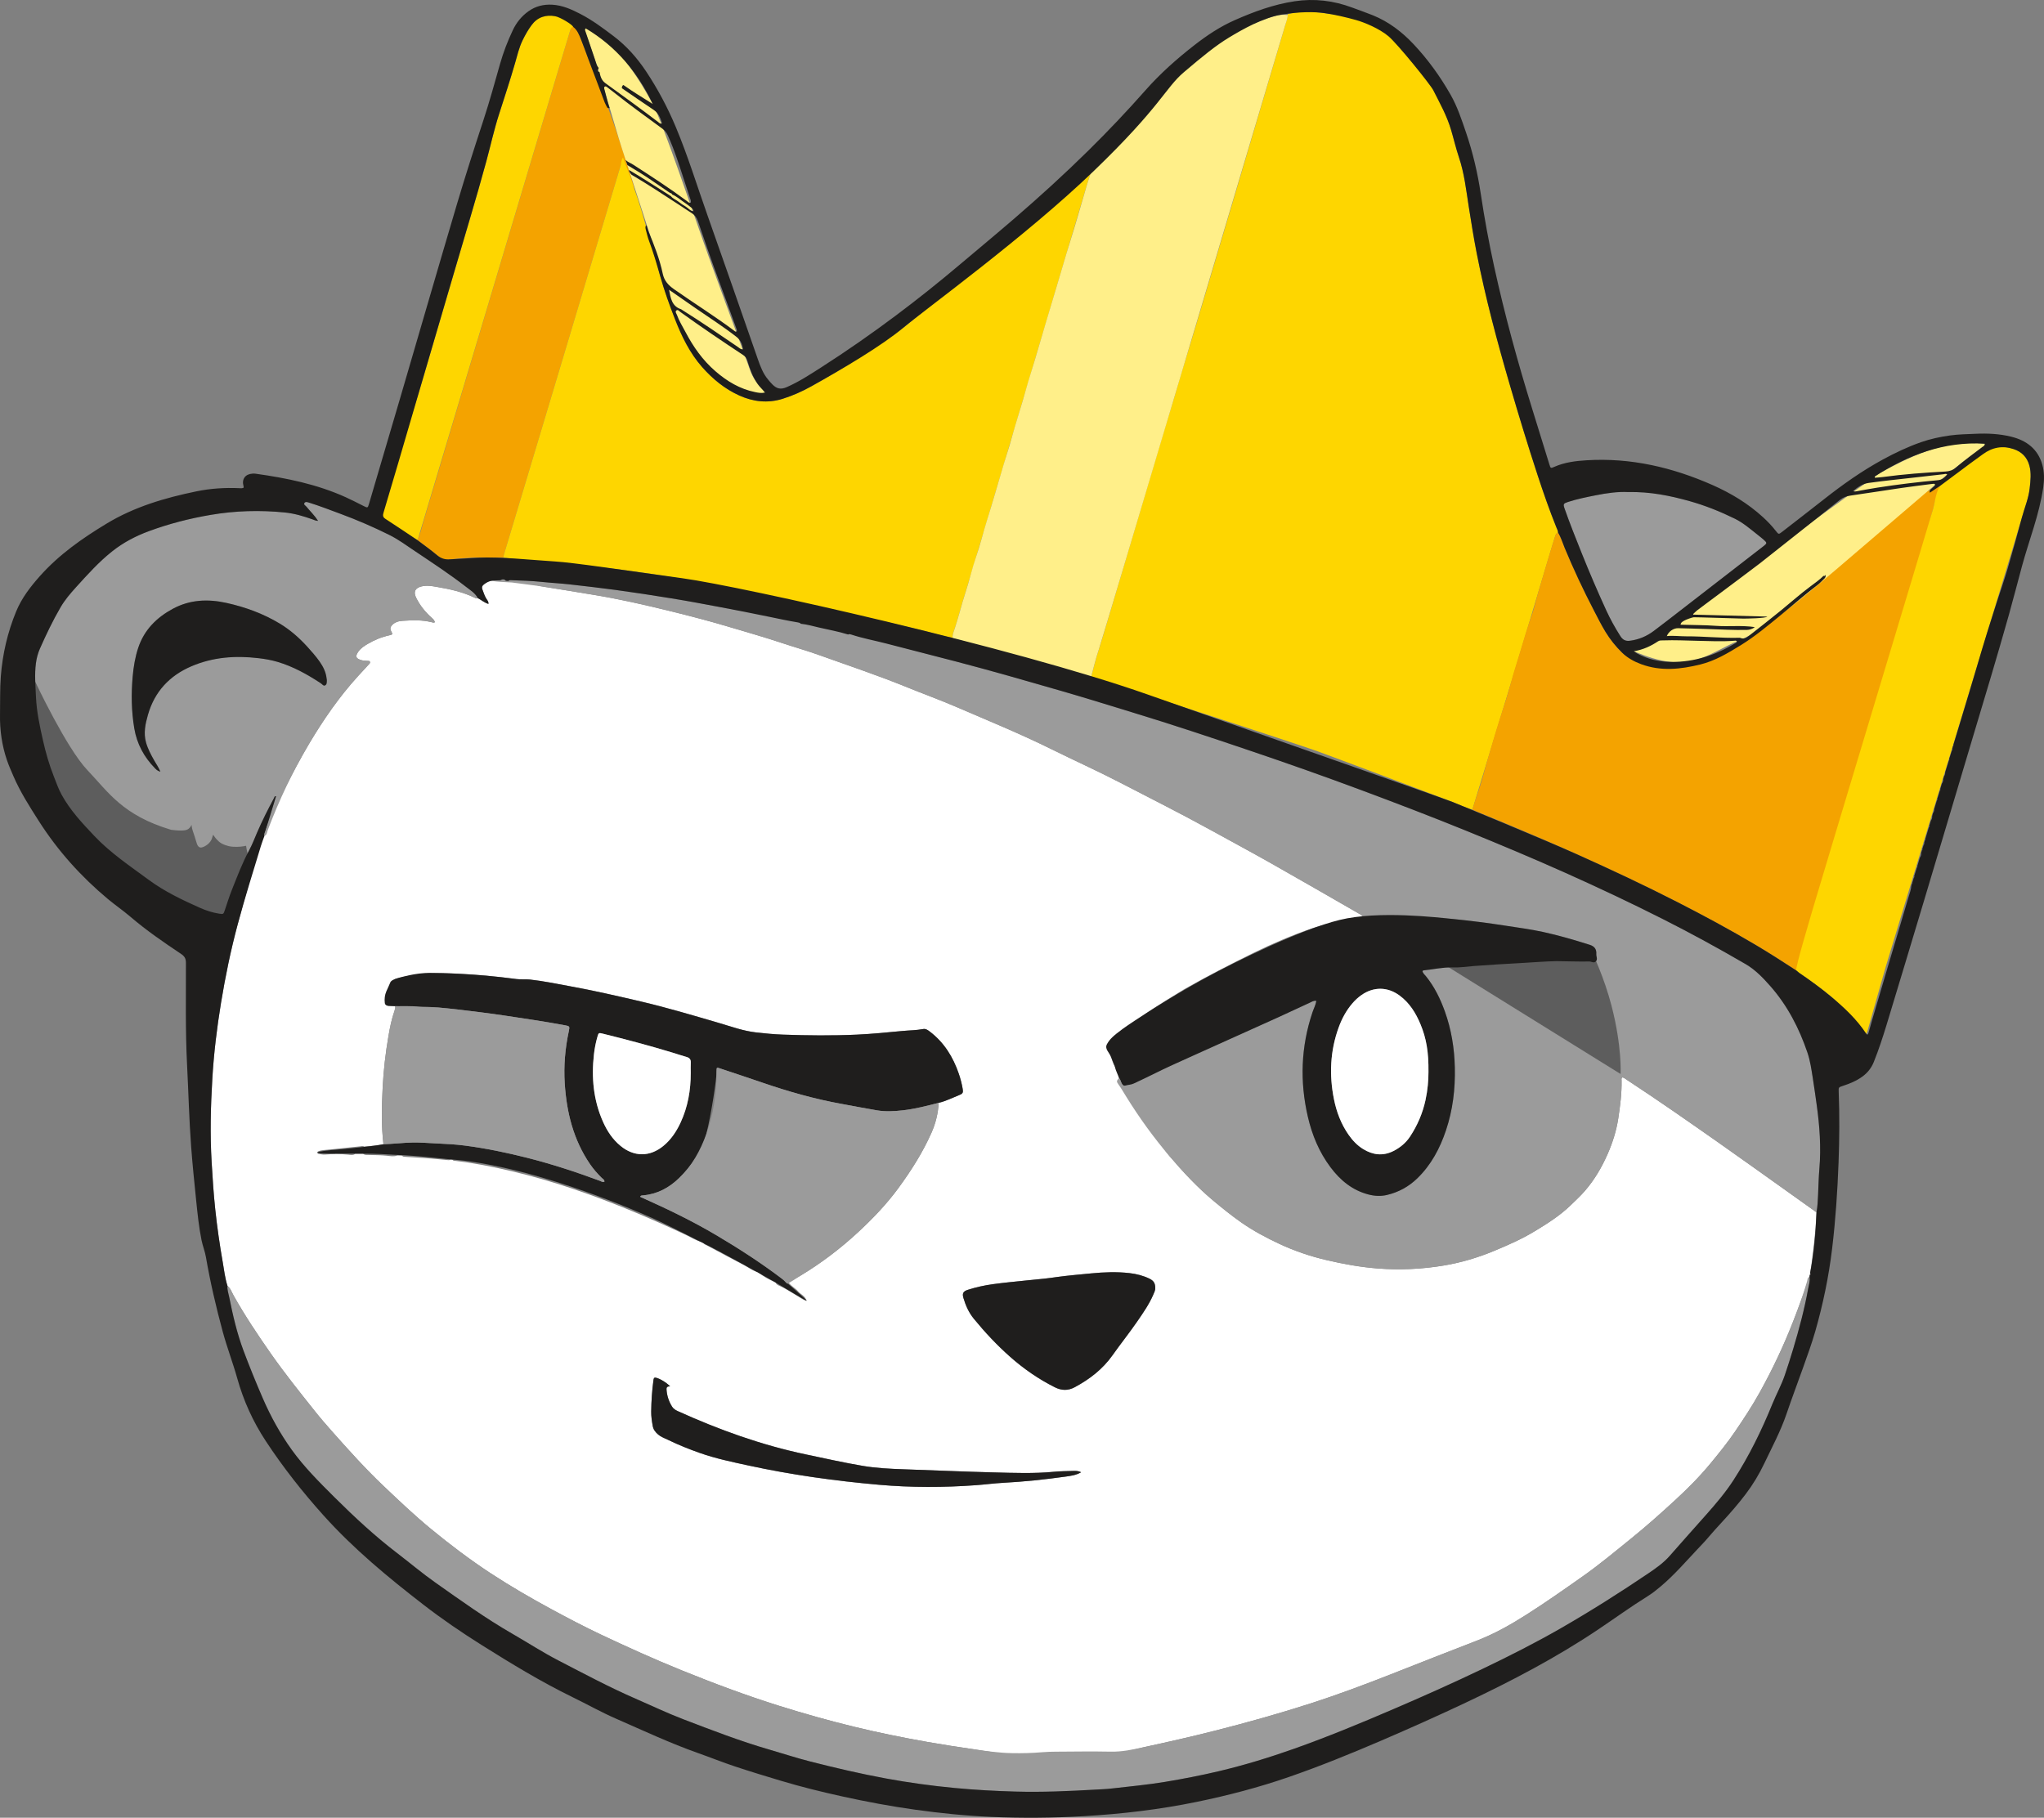 <?xml version="1.0" encoding="UTF-8"?><svg id="Layer_2" xmlns="http://www.w3.org/2000/svg" viewBox="0 0 4083.74 3632.36"><rect x="0" y="0" width="4083.74" height="3632.36" fill="#808080" stroke="none"/><g id="Layer_1-2"><path d="m3581.69,2642.76c-18.83,48.14-41.01,94.73-66.07,139.94-15.03,27.1-32.11,52.93-49.52,78.54-14.99,22.04-31.82,42.65-48.75,63.22-21.66,26.33-45.69,50.37-70.66,73.37-28.38,26.14-57.21,51.84-87.26,76.13-32.08,25.94-63.74,52.45-97.49,76.2-37.28,26.24-74.56,52.51-113.09,76.95-31.28,19.84-63.36,37.94-98.04,51.32-57.13,22.05-114.1,44.51-171.08,66.95-53.27,20.98-106.87,41.02-161.37,58.6-62.72,20.22-126.14,37.98-190,54.22-47.71,12.13-95.72,22.98-143.83,33.37-21.41,4.62-50.72,14.6-84.72,15.6s-97.13,2.12-150,0-78.51-7.87-103.5-11.49c-31.24-4.52-62.45-9.31-93.55-14.8-49.45-8.73-98.63-18.68-147.4-30.58-49.79-12.15-99.12-26.04-148.01-41.37-66.42-20.82-131.55-45.23-196.06-71.38-54.33-22.03-107.7-46.17-160.68-71.19-33.41-15.78-66.13-32.99-98.66-50.58-41.33-22.35-81.92-45.91-121.21-71.63-41.52-27.18-81.03-57.09-119.4-88.63-33.23-27.33-64.31-56.9-95.44-86.47-35.77-33.98-68.73-70.66-101.45-107.54-12.36-13.94-24.58-28.04-36.16-42.63-29.79-37.52-59.82-74.88-87.29-114.18-26.34-37.67-51.85-75.86-74.37-115.99-3.64-6.49-5.79-14.11-12.08-18.97-5.09-15.6-6.78-31.89-9.6-47.95-6.1-34.78-11.13-69.73-14.87-104.84-3.35-31.46-5.39-63.03-7.25-94.63-3.28-55.66-1.93-111.28,1.37-166.8,3.02-50.86,9.14-101.48,17.41-151.81,8.7-52.96,19.54-105.45,33.49-157.28,14.11-52.43,42.22-152.92,51.71-180.25s58.23-125.31,91.16-180.65c28.31-47.57,59.65-92.91,96.94-134,7.38-8.13,14.9-16.13,22.3-24.25,1.32-1.45,2.98-2.95,1.78-5.17-.94-1.75-2.87-1.32-4.46-1.48-4.29-.43-8.6-.26-12.84-1.54-10.79-3.27-12.29-7.24-6.15-16.36,4.81-7.15,11.76-11.69,18.93-15.91,13.55-7.97,27.88-13.96,43.34-17.3,6.81-1.47,7.04-2.13,3.6-8.43-2.56-4.67-1.42-8.24,1.75-11.75,5.79-6.41,13.75-8.31,21.66-8.81,19.26-1.21,38.59-2,57.61,2.82,2.15.54,4.45,1.54,6.61-.16-2.68-5.38-2.77-5.29-6.2-8.34-13.05-11.61-23.89-24.99-31.59-40.71-5.68-11.59-1.73-19.13,10.67-22.27,10.38-2.63,20.77-.83,30.7.88,25.84,4.45,51.54,9.93,75.43,21.49,1.99.97,4.09,2.52,6.53.96,7,3.55,12.96,9.09,21.28,11.61.5-4.27-1.84-6.9-3.57-9.46-4.01-5.89-5.84-12.63-8.4-19.11-1.99-5.04-.34-8.08,3.67-11.01,5.8-4.24,9.3-6.43,19.28-7.24,48.98-3.81,78.56,9.28,99.91,12.54,31.86,4.87,63.62,10.4,95.45,15.5,52.9,8.48,105.09,20.42,157.05,33.2,39.71,9.76,79.32,20.08,118.52,31.82,34.41,10.31,68.99,20.03,103.08,31.4,25.23,8.42,50.88,15.64,75.91,24.63,57.6,20.69,115.7,39.99,172.44,63.07,34.21,13.91,68.97,26.5,102.87,41.12,62.94,27.13,126.43,53.04,187.93,83.48,46.22,22.87,93.29,44,139.08,67.77,59.97,31.14,120.4,61.39,179.58,94.03,41.1,22.66,82.46,44.86,123.31,67.96,57.96,32.76,115.56,66.16,173.3,99.29,2.83,1.62,6.26,2.68,6.81,6.66-3.43.34-73.61,13.11-99.75,22.18-40.28,13.98-79.48,30.51-117.65,49.3-46.81,23.04-93.26,46.87-138.62,72.72-4.49,2.56-59.1,36.07-76.18,48.11-1.86,1.31-73.56,59.98-74.48,61.11-5.06,2.41-4.33,7.01-1.87,9.78,3.4,3.82,3.82,8.22,5.18,12.55,2.56,8.15,4.47,16.55,8.99,23.97,1.64,7.7,76.91,140.65,108.53,177.66,27.49,32.18,56.25,63.18,88.85,90.29,17.64,14.67,35.6,29.07,54.34,42.28,23.98,16.89,49.98,30.71,76.48,43.11,30.15,14.11,61.75,24.84,94.21,32.45,33.67,7.89,67.64,14.08,102.24,16.77,44.38,3.46,88.42,1.45,132.27-5.89,34.27-5.73,67.25-15.49,99.44-28.8,28.06-11.61,55.8-23.74,81.74-39.44,25.32-15.32,50.45-31.12,71.91-51.85,9.82-9.49,19.91-18.8,28.83-29.1,18.85-21.78,33.33-46.39,44.98-72.75,10.15-22.95,17.74-46.74,21.55-71.43,3.9-25.27,7.18-50.72,6.71-76.44-.04-2.12-.96-4.79,2.06-6.12,3.58.95,6.31,3.48,9.34,5.46,62.39,40.87,123.49,83.63,184.53,126.47,44.14,30.97,87.93,62.44,131.86,93.7,20.57,14.64,41.09,29.34,61.64,44.01-1.55,40.82-10.13,107.58-12.76,121.6-2.63,14.02-24.08,71.33-34.74,98.61Zm-1706.31-439.01c14.66-3.41,28-10.35,41.86-15.85,6.47-2.57,7.33-4.95,6.16-11.84-1.73-10.19-4.28-20.19-7.62-29.99-11.55-33.87-29.6-63.19-58.61-85.09-3.93-2.97-7.87-5.61-12.65-4.71-13.81,2.6-27.85,2.58-41.76,3.91-30.16,2.88-60.36,5.89-90.61,7.29-49.27,2.28-98.61,1.75-147.9,0-17.95-.64-35.88-2.39-53.74-4.4-25.64-2.89-49.86-11.82-74.44-19.01-51.79-15.14-103.49-30.58-156.06-42.91-47.01-11.03-94.07-21.79-141.58-30.43-26.52-4.82-52.9-10.4-79.78-13.33-9-.98-17.9.19-26.84-.97-20.13-2.62-40.29-4.99-60.54-6.8-33.53-3-67.06-5.2-100.75-5.18-26.55.01-52.38,4.06-77.91,11.02-5.41,1.48-8.74,4.3-10.92,9.16-2.58,5.76-4.85,11.73-8.07,17.13-4.22,7.09-4.34,14.34-3.33,22.14.55,4.21,2.41,5.93,6.25,6.14,4.32.23,8.65.36,12.98.53.66,3.41-.34,6.5-1.46,9.7-5.62,16.06-8.99,32.74-11.85,49.43-5.91,34.43-10.01,69.2-11.71,104.03-1.84,37.53-2.92,75.23,1.6,112.75-12.65,2.77-25.53,3.58-38.38,4.74-2.8-1.91-5.84-.67-8.68-.39-21.74,2.12-43.47,4.41-65.2,6.7-5.59.59-11.27.63-16.65,2.63-1.61.6-3.19,1.23-2.98,3.28.15,1.49,1.39,2.22,2.76,2.42,3.91.55,7.68,1.65,11.79,1.33,15.54-1.23,31.08-1.46,46.65.12,4.73.48,9.93,1.78,14.39-1.6,5.33.02,10.66.04,15.99.07,3.07,2.73,6.88,2.07,10.47,2.19,11.96.4,23.91.2,35.88,1.44,7.07.73,14.47,2.34,21.63-.31,3.16.09,6.33.19,9.49.28,1.54,2.23,3.96,2.15,6.24,2.28,27.76,1.55,55.49,3.43,83.13,6.43,2.6.28,5.3.71,7.77-.72,1.13.06,2.26.12,3.4.19,1.57,2.24,4.05,1.97,6.32,2.27,7.92,1.04,15.86,1.89,23.75,3.09,39.53,6.01,78.5,14.61,117.21,24.64,42.92,11.12,85.09,24.65,126.74,39.66,65.52,23.61,129.53,50.94,192.56,80.59,10.44,4.91,20.22,11.46,31.68,14.12,1.04.55,2.09,1.1,3.13,1.65,1.55,3.4,5.07,4.05,7.92,5.57,24.22,12.96,48.37,26.06,72.78,38.65,9.32,4.81,17.53,11.9,28.13,14.18.5.24.95.53,1.38.89,9.81,8.2,20.93,14.16,32.67,19.06.49.23.95.52,1.36.87,1.28,3.4,4.36,5.24,7.22,6.46,13.54,5.78,25.51,14.21,38.14,21.53,5,2.9,9.58,6.88,16.55,8.62-2.62-10-11.64-12.58-16.7-18.69-5.47-6.59-13.62-10.41-18.78-17.2,2.21-3.6,5.39-4.79,8.3-6.34,5-2.66,10.15-5.05,14.99-7.96,41.18-24.82,79.35-53.72,114.6-86.33,29.58-27.37,57.5-56.38,81.39-89.06,25.39-34.74,48.4-70.88,65.86-110.3,8.41-18.99,13.31-38.95,14.38-59.77Zm432.68,369.71c.08-8.88-3.25-14.25-11.19-18.15-12.6-6.18-26.16-9.64-39.92-11.23-25.55-2.94-51.31-1.98-76.8.51-22.81,2.22-45.68,4.14-68.43,7.24-8.52,1.16-17.08,2.51-25.68,3.33-12.91,1.22-25.81,2.54-38.7,3.88-21.14,2.19-42.31,4.21-63.4,7.09-17.17,2.34-33.83,6.02-50.23,11.28-9.33,2.99-11.63,7-8.89,16.26,4.46,15.08,10.75,29.29,20.85,41.62,22.21,27.11,46.04,52.58,72.32,75.85,27.33,24.2,56.97,44.75,89.59,61.09,13.17,6.6,26.17,6.98,39.2.04,29.8-15.87,56.22-36.21,75.74-63.83,16.14-22.84,33.63-44.67,49.49-67.7,11.7-16.99,23.51-33.92,31.84-52.92,2.13-4.85,4.63-9.66,4.19-14.36Zm-969.22,196.87c-8.11-8.23-20.38-15.32-27.98-17.17-4.52-1.1-4.87,1.62-5.33,4.91-2.87,20.83-4.21,41.77-4.48,62.76-.12,9.63,1.35,19.21,3.06,28.76,1.28,7.13,5.15,11.99,10.28,16.51,6.4,5.64,14.32,8.22,21.78,11.85,20.1,9.76,40.8,17.97,61.83,25.42,31.45,11.13,64.03,17.89,96.55,24.96,86.4,18.79,173.79,30.97,261.78,38.7,64.48,5.67,129.12,5.52,193.7.81,18.25-1.33,36.44-3.78,54.7-4.76,41.27-2.23,82.32-6.52,123.21-12.26,10.66-1.5,21.61-2.69,32.08-8.85-5.66-2.95-10.97-2.75-16.16-2.6-12.65.37-25.36.42-37.94,1.64-40.26,3.89-80.53,2.28-120.83,1.28-59.62-1.49-119.19-4.17-178.78-6.19-27.67-.94-55.29-2.24-82.59-6.85-38.11-6.43-75.81-14.95-113.62-22.89-88.81-18.64-173.54-49.2-256.01-86.55-4.67-2.11-8.78-4.69-11.52-9.16-6.37-10.4-10.11-21.53-10.91-33.84-.33-5,1.62-6.5,7.16-6.47Z" style="fill:#fff; stroke-width:0px;"/><path d="m1266.96,376.22c-6.71-7.76-9.2-17.59-13.11-26.72-3.38-7.88-6.41-15.91-9.79-24.37-3.02,1.2-3.45,3.5-4.06,5.59-5.97,20.37-221.68,739.78-233.03,776.91-.69,2.27-1.17,4.49-1.24,6.83-32.93-.29-50.93-2.29-106.94,3.29-9.99,2.42-17.77-1.75-25.48-8.25-12.89-10.86-26.73-20.59-40.17-30.79.71-.7,1.71-1.27,2.07-2.11,6.29-14.68,7.7-24.62,14.15-45.52,6.44-20.9,46.14-154.4,53.44-178.9S1132.26,83.5,1138.56,62.86c1.12-3.67,1.2-10.71,6.24-11.69,8.32,6.32,12.28,18.27,15.96,27.42,5.33,13.24,9.98,26.74,14.99,40.11,10.72,28.58,25.05,59.47,39.05,96.47s52.73,155.4,52.16,161.05Z" style="fill:#f4a300; stroke-width:0px;"/><path d="m2632.88,1501.48c-49.46-17.73-412.83-135.91-449.41-147.09-1.23-.38-2.34-1.13-3.51-1.7,4.95-17.92,9.06-36.12,15.07-53.68,7.22-21.1,132.95-447.59,144.31-483,9.95-31,17.89-62.57,28.07-93.53,12.87-39.11,188.18-631.12,200.07-671.24,2.08-7.01,4.85-15.65,5.32-23.06,20.49-5.27,43.35-5.74,64-3,18.3,2.43,39.1,4.9,56,8s36,11,47,16,23.1,11.62,31,18,15.97,12.76,23,20,25.22,25.3,50.61,60.65c25.39,35.35,46.45,83.82,54.72,111.78,5.38,18.19,9.62,36.76,15.68,54.71,10.84,32.14,14.43,65.6,19.66,98.78,4.88,30.93,9.77,61.84,15.79,92.58,17.55,89.62,41.19,177.7,66.75,265.3,17.45,59.8,35.58,119.4,55,178.59,11.52,35.12,23.67,70.05,37.5,104.37,1.36,3.37,3.3,6.58,3.34,10.38-4.5,1.49-5.36,5.83-6.5,9.38-5.37,16.63-44.56,149.48-84.56,281.48s-75.58,247.06-80.1,262.66c-13.77-3.88-26.61-10.16-39.88-15.33-24.77-9.64-245.48-92.61-268.95-101.03Z" style="fill:#fed600; stroke-width:0px;"/><path d="m2722.06,1832.46c-.54-3.98-3.98-5.04-6.81-6.66-57.75-33.14-115.35-66.53-173.3-99.29-40.85-23.09-82.21-45.29-123.31-67.96-59.18-32.64-119.61-62.89-179.58-94.03-45.79-23.77-92.87-44.9-139.08-67.77-61.5-30.44-124.98-56.35-187.93-83.48-33.9-14.61-68.66-27.2-102.87-41.12-56.73-23.08-114.84-42.38-172.44-63.07-25.02-8.99-50.67-16.21-75.91-24.63-34.09-11.38-68.67-21.09-103.08-31.4-39.2-11.75-78.81-22.06-118.52-31.82-51.97-12.77-104.15-24.72-157.05-33.2-31.83-5.1-63.59-10.63-95.45-15.5-21.35-3.26-42.83-5.68-64.24-8.54-2.45-.33-41.62-1.27-42.69-4.8,1.01-1.7,38.71.1,40.38.16,21.28.68,42.55,1.44,63.75,3.65,18.19,1.9,36.48,2.77,54.64,4.86,30.71,3.52,61.43,6.96,92.07,11.13,36.9,5.02,73.69,10.7,110.44,16.66,31.49,5.11,62.87,10.97,94.23,16.89,33.31,6.29,110.27,18.8,143.48,25.65,19.53,4.03,119.13,28.1,142,34,47.36,12.21,143.71,37.81,191.04,50.18,69.89,18.26,139.26,38.33,208.65,58.32,46.7,13.45,93.07,28.02,139.57,42.16,81.51,24.79,162.33,51.74,243,79.11,71.85,24.38,143.4,49.64,214.5,76.13,70.49,26.27,140.77,53.11,210.47,81.45,66.92,27.21,133.54,55.11,199.48,84.61,65.95,29.5,131.28,60.3,195.76,92.91,55.6,28.12,110.22,58,164.07,89.33,19.42,11.3,34.6,27.13,49.13,43.57,34.48,39.01,57.95,84.38,74.63,133.43,5.71,16.79,8.05,34.33,10.82,51.74,2.72,17.08,5.07,34.22,7.48,51.35,6.04,42.97,9.24,86.05,5.52,129.47-1.48,17.25-1.77,34.59-2.57,51.89-.54,11.62-1.02,23.24-3.17,34.72-20.54-14.67-41.07-29.37-61.64-44.01-43.93-31.27-87.72-62.73-131.86-93.7-61.04-42.84-122.14-85.6-184.53-126.47-3.03-1.98-5.76-4.51-9.34-5.46-3.01,1.33-2.09,4-2.06,6.12.47,25.72-2.81,51.17-6.71,76.44-3.81,24.69-11.41,48.48-21.55,71.43-11.65,26.36-26.14,50.96-44.98,72.75-8.91,10.3-19.01,19.61-28.83,29.1-21.45,20.74-46.59,36.53-71.91,51.85-25.94,15.7-53.68,27.83-81.74,39.44-32.19,13.32-65.17,23.07-99.44,28.8-43.85,7.33-87.89,9.34-132.27,5.89-34.6-2.69-68.57-8.88-102.24-16.77-32.46-7.61-64.06-18.34-94.21-32.45-26.5-12.4-52.5-26.22-76.48-43.11-18.74-13.2-36.7-27.6-54.34-42.28-32.6-27.11-61.36-58.11-88.85-90.29-31.62-37.01-60-76.41-85.67-117.77-5.26-8.48-10.24-17.12-16.08-25.26-4.12-5.74-3.7-6.81,1.23-12.65,3.2,3.14,3.51,7.75,5.79,11.38,1.53,2.44,3.08,4.7,6.21,3.79,5.76-1.66,13.62-4.56,19.12-7.17,12.94-6.14,329.06-148.95,350.58-158.74,3.66-1.66,7.33-4.52,12.58-3.33-1.52,8.44-5.33,15.48-7.82,22.92-23.05,68.73-25.47,138.39-9.11,208.78,8.45,36.36,22.49,70.38,45.04,100.49,19.7,26.3,43.86,46.35,76.45,54.73,12.2,3.14,24.67,3.67,36.62.82,23.04-5.49,43.32-16.48,60.56-33.23,27.74-26.94,45.16-59.84,57.28-95.99,13.61-40.56,18.6-82.34,17.67-124.98-.84-38.58-6.87-76.21-19.95-112.6-9.07-25.22-20.64-49.05-37.62-70.08-2.55-3.16-6.29-5.97-7.14-10.66,1.03-.54,1.83-1.29,2.7-1.37,19.19-1.79,38.11-6.4,57.52-5.74,14.37.49,28.55-1.75,42.78-2.86,28.5-2.23,56.91-5.46,85.54-5.6,2.37-.01,6.25-.22,8.61-.47,23.63-2.48,47.36-3.18,71.09-3.65,4.98-.1,9.84.29,14.81,1.46,7.11,1.67,14.98,2.52,21.79.59,9.38-2.66,18.5-.71,27.68-1.41,4.76-.36,9.95,4.34,14.17-.42,3.83-4.32.29-9.61.64-14.45.71-9.78-3.85-15.48-13.14-18.42-30.8-9.73-61.77-18.82-93.34-25.68-24.71-5.37-49.8-8.61-74.78-12.51-33.87-5.28-67.86-9.66-101.94-13.07-27.47-2.75-55.07-4.37-82.73-4.8-10.97-.17-21.9-.77-32.88-.11-6.97.41-14.21,1.25-20.92-.13-12.71-2.62-25.12-1.8-37.69.07-3.22.48-6.42,2.07-9.79.72Z" style="fill:#9b9b9b; stroke-width:0px;"/><path d="m1065.8,1120.17c-27.74-1.88-53.47-5.18-60.07-5.71.08-2.34.55-4.56,1.24-6.83,11.35-37.13,227.06-756.54,233.03-776.91.61-2.09,1.77-14.34,4.8-15.55,3.38,8.46,7.62,21.12,11,29,3.91,9.12,4.31,12.1,11.16,32.05s6.32,17.04,14.08,42.5c7.76,25.45,10.4,37.84,17.76,61.45s13.32,47.07,19.98,70.79c8.28,29.48,18.71,58.33,29.78,86.79,13.4,34.45,29.62,67.84,54.43,95.95,20.9,23.67,45.19,43.61,74.02,56.59,27.64,12.45,56.57,16.01,86.56,6.66,19.86-6.19,38.61-14.54,56.67-24.57,64.09-35.58,125.48-75.42,185.12-117.98,11.23-8.01,226.65-184.83,255.45-212.24s69.22-62.83,108-100c1.42-1.36,10.43-10.81,12-12,.53,3.47-.19,11.49-1.23,14.65-2.6,7.9-5.36,15.76-7.72,23.73-11.43,38.56-234.89,790.86-242.16,812.99-9.02,27.46-15.48,55.74-25.16,83.03-1.09,3.08-1.14,6.52-1.68,9.8-17.44-2.7-34.25-8.07-51.3-12.38-41.28-10.44-187.75-44.82-378.75-84.82s-379.26-55.12-407-57Z" style="fill:#fed600; stroke-width:0px;"/><path d="m2941.7,1617.83c4.52-15.6,9.88-30.92,15.05-46.31,5.79-17.22,9.83-35.03,15-52.48,7.9-26.63,15.3-53.4,23.85-79.85,8.56-26.47,17.51-52.82,24.45-79.82,4.69-18.23,10.96-36.04,16.22-54.13,7.68-26.37,15.69-52.62,24.89-78.52,3.97-11.19,6.29-22.96,9.6-34.39,6.63-22.87,13.36-45.71,20.17-68.53,5-16.75,10.04-33.49,15.41-50.12,1.15-3.55,2-7.89,6.5-9.38,5.9,9.37,8.88,20.03,13.06,30.14,17.71,42.78,37.37,84.63,58.72,125.69,7.36,14.17,14.47,28.45,22.78,42.16,9.41,15.53,20.63,29.45,33.51,42.04,10.84,10.59,26.57,15.56,40.87,20.83,39.32,14.51,70.79,7.57,110-2,29.46-7.19,57.47-19.27,83-35,28.7-17.68,52.99-40.78,79-62,24.48-19.97,78-65,93-79s53.04-42.23,69.02-57.12c15.98-14.88,26.76-21.7,39.7-33.06,29.42-25.83,60.48-50.97,92.29-73.82,2.73-1.96,19.73-8.11,27-13-.07,1.32-3.48,16.88-4,18-5.63,12.14-6.25,21.28-10,34-5.44,18.43-6.36,26.42-11.64,44.89-4.1,14.34-8.21,28.73-12.86,42.84-5.7,17.32-10.85,34.86-15.85,52.32-8.68,30.29-17.99,60.4-26.89,90.62-8.24,27.96-16.89,55.84-25.18,83.78-8.11,27.31-16.58,54.55-24.05,82.07-6.16,22.67-13.52,45.02-20.34,67.51-9.15,30.16-18.3,60.32-27.43,90.48-.38,1.27-.52,2.61-.89,3.88-5.29,18.14-10.01,36.48-16.11,54.34-4.61,13.49-7.72,27.36-11.85,40.97-5.76,19-11.43,38.06-17.03,57.1-7.29,24.77-14.92,49.49-22.63,74.16-9.5,30.36-17.94,61.06-26.7,91.65-3.92,13.69-8.89,27.09-11.62,41.12-27.3-17.83-54.74-35.42-82.79-52.06-50.98-30.24-103.14-58.32-155.9-85.31-66.09-33.81-133.3-65.26-201.01-95.64-66.49-29.83-133.63-58.15-201.13-85.62-2.45-1-4.8-2.28-7.19-3.42Z" style="fill:#f4a300; stroke-width:0px;"/><path d="m954.57,1195.19c-2.45,1.56-4.54,0-6.53-.96-23.89-11.56-49.6-17.04-75.43-21.49-9.93-1.71-20.33-3.5-30.7-.88-12.4,3.14-16.35,10.69-10.67,22.27,7.7,15.72,18.55,29.1,31.59,40.71,3.43,3.05,3.52,2.96,6.2,8.34-2.16,1.69-4.46.7-6.61.16-19.02-4.82-38.34-4.03-57.61-2.82-7.91.5-15.87,2.4-21.66,8.81-3.17,3.51-4.3,7.07-1.75,11.75,3.45,6.3,3.22,6.96-3.6,8.43-15.46,3.34-29.79,9.33-43.34,17.3-7.18,4.22-14.12,8.76-18.93,15.91-6.14,9.12-4.64,13.08,6.15,16.36,4.24,1.29,8.55,1.11,12.84,1.54,1.59.16,3.53-.26,4.46,1.48,1.2,2.23-.47,3.73-1.78,5.17-7.4,8.11-14.92,16.11-22.3,24.25-37.3,41.09-68.63,86.43-96.94,134-32.93,55.34-60.34,113.29-83.05,173.53-1.51,3.99-1.47,9.36-6.6,11.46-.9-4.17,1.3-7.71,2.43-11.43,6.84-22.59,13.82-45.14,20.81-67.92-3.42-.52-3.29,2.05-3.98,3.33-12.14,22.57-23.68,45.5-33.83,69-5.23,12.1-9.92,24.6-16.17,36.08-13.72,25.22-23.57,52.02-34.23,78.49-5.33,13.24-9.45,26.97-14.09,40.49-2.9,8.47-2.87,8.52-11.83,7.12-13.22-2.07-25.89-6.24-38.02-11.63-35.62-15.83-70.73-32.62-102.32-55.9-37.47-27.61-76.31-53.61-108.52-87.6-24.22-25.56-48.39-51.32-65.53-82.6-6.42-11.72-10.72-24.34-15.59-36.68-9.14-23.19-16.04-47.12-21.52-71.47-6.49-28.85-12.76-57.63-14.07-87.4-.98-22.28-3.03-44.44-.14-66.74,1.35-10.38,3.96-20.32,8.14-29.76,12.42-28.03,25.63-55.68,41.04-82.22,8.59-14.79,19.62-27.7,31.03-40.28,23.03-25.41,45.89-50.97,73.02-72.31,21.98-17.29,46.25-29.96,72.4-39.62,40.11-14.83,81.29-25.38,123.39-32.56,49.23-8.4,98.71-9.81,148.33-4.81,18.93,1.91,37.21,7.3,55.14,13.7,3.31,1.18,6.48,2.96,11.34,3.03-7.18-11.05-15.92-19.26-23.43-28.45-1.77-2.17-5.88-3.98-3.93-7.17,1.98-3.24,5.99-1.84,9.12-.87,21.31,6.62,42.1,14.72,63.02,22.46,33.13,12.26,65.52,26.27,97.14,41.96,18.21,9.04,34.65,21.2,51.5,32.5,34.54,23.17,69.38,45.97,102.24,71.5,8.44,6.55,18.11,12.34,23.37,22.43Zm-634.13,346.89c-3.71-9-8.37-15.42-12.23-22.23-6.58-11.59-12.85-23.34-16.48-36.25-5.28-18.76-1.3-37.23,3.81-55.05,13.19-46.07,42.58-78.09,86.69-97.03,43.23-18.57,88.15-21.71,134.19-16.29,12.9,1.52,25.69,3.69,38.18,7.42,31.28,9.34,59.43,24.98,86.5,42.83,2.63,1.73,5.14,5.84,8.45,4.14,3.85-1.97,3.35-6.76,3.43-10.7.02-.98-.33-1.97-.43-2.96-1.34-12.62-6.7-23.55-13.89-33.79-7.29-10.39-15.71-19.86-24.18-29.23-16.37-18.11-34.6-34.19-55.57-46.84-33.11-19.98-68.99-33.01-106.64-41.33-36.92-8.16-72.86-6.6-106.84,11.7-32.52,17.51-57.24,42.06-69.22,77.91-6.25,18.73-9.41,37.97-11.15,57.63-3.06,34.66-2.54,69.15,3.21,103.46,5.16,30.81,19.34,57.15,41.09,79.46,2.52,2.58,4.94,5.42,11.08,7.16Z" style="fill:#9b9b9b; stroke-width:0px;"/><path d="m1902.85,1274.38c.53-3.27.59-6.72,1.68-9.8,9.68-27.3,16.13-55.57,25.16-83.03,7.27-22.13,12.14-44.93,19.79-66.89,8.86-25.45,15.03-51.67,23.13-77.34,11.5-36.45,21.82-73.27,32.75-109.9,4.94-16.55,10.64-32.89,15.11-49.56,9.04-33.72,20.38-66.74,29.52-100.44,5.38-19.82,12.06-39.33,17.85-59.09,14.58-49.75,29.17-99.51,44.23-149.1,8.59-28.29,16.54-56.79,25.48-84.99,12.14-38.33,22.87-77.1,34.3-115.66,2.36-7.97,5.12-15.83,7.72-23.73,1.04-3.16,2.43-6.24,1.9-9.7,1.72-3.26,4.17-5.91,6.77-8.49,18.12-17.95,27.19-27.01,59.56-62.46s80-93,105-113,103-86,144-101,54-23,76.1-20.15c-.48,7.41-3.35,14.21-5.43,21.21-11.89,40.13-365.24,1226.68-372.46,1247.78-6.01,17.55-10.12,35.76-15.07,53.68-18.53-5.24-37.12-10.31-55.59-15.75-51.01-15.04-102.21-29.4-153.52-43.35-20.85-5.67-41.71-11.27-62.57-16.88-1.93-.52-3.91-.88-5.42-2.33Z" style="fill:#ffef89; stroke-width:0px;"/><path d="m454.55,2569.74c6.29,4.87,8.43,12.48,12.08,18.97,22.52,40.13,48.03,78.32,74.37,115.99,27.48,39.3,57.5,76.66,87.29,114.18,11.58,14.59,23.79,28.69,36.16,42.63,32.72,36.88,65.68,73.56,101.45,107.54,31.13,29.57,62.21,59.15,95.44,86.47,38.36,31.55,77.87,61.46,119.4,88.63,39.29,25.72,79.88,49.28,121.21,71.63,32.53,17.59,65.24,34.8,98.66,50.58,52.97,25.02,106.34,49.16,160.68,71.19,64.51,26.16,129.64,50.56,196.06,71.38,48.89,15.33,98.22,29.22,148.01,41.37,48.78,11.9,97.95,21.86,147.4,30.58,31.11,5.49,62.32,10.28,93.55,14.8,24.99,3.62,50.2,7.15,75.37,7.6,20.19.36,40.62-.07,60.84-1.85,9.32-.82,18.62-1.02,27.93-1.08,36.33-.23,72.67-.76,108.98-.04,22.3.45,43.69-4.12,65.09-8.75,48.11-10.39,96.12-21.24,143.83-33.37,63.86-16.23,127.28-33.99,190-54.22,54.5-17.57,108.1-37.62,161.37-58.6,56.98-22.44,113.95-44.9,171.08-66.95,34.68-13.38,66.76-31.49,98.04-51.32,38.53-24.44,75.81-50.71,113.09-76.95,33.75-23.75,65.41-50.25,97.49-76.2,30.04-24.3,58.87-49.99,87.26-76.13,24.97-23,49-47.04,70.66-73.37,16.93-20.58,33.76-41.18,48.75-63.22,17.41-25.61,34.49-51.43,49.52-78.54,25.06-45.21,47.25-91.8,66.07-139.94,10.67-27.27,20.87-54.73,28.93-82.93.81-2.85.28-7.05,4.73-7.95,1.32,8.1-1.47,15.77-2.85,23.51-7.29,40.67-18.04,80.5-29.84,120.04-5.14,17.23-10.71,34.34-16.4,51.4-6.76,20.26-17.17,38.97-25.2,58.72-21.49,52.86-46.52,103.98-77.55,151.99-16.14,24.97-35.4,47.51-55.07,69.7-24.09,27.16-48.34,54.18-72.22,81.52-12.22,14-27.12,24.55-42.3,34.82-56.85,38.47-114.84,75.19-174.31,109.45-51.39,29.6-104.33,56.33-157.83,81.98-59.19,28.37-119.13,55.08-179.42,80.96-64.86,27.84-130.09,54.83-196.68,78.44-49.65,17.6-99.94,33-151.16,45.09-35.28,8.33-70.91,15.24-106.73,21.17-35.51,5.88-71.29,9.15-106.98,13.28-10.9,1.26-21.91,1.6-32.88,2.23-52.9,3.03-105.83,5.42-158.83,3.91-40.6-1.15-81.15-3.35-121.62-7.18-46.1-4.36-91.91-10.65-137.42-19.03-51.09-9.4-101.65-21.24-151.98-34.1-27.13-6.93-53.69-15.69-80.55-23.47-58.94-17.07-116.11-39.19-173.3-61.11-32-12.27-63-27.15-94.47-40.8-52.61-22.82-103.1-49.97-153.99-76.23-31.33-16.16-61-35.52-91.6-53.12-53.8-30.93-104.1-67.16-154.69-102.86-26.09-18.41-50.55-39.13-75.94-58.56-44.52-34.07-85.53-72.11-125.19-111.58-30.21-30.07-60.52-60.23-85.48-94.95-23-32-42.06-66.48-57.71-102.63-13.62-31.46-26.59-63.24-38.61-95.34-13.09-34.97-21.48-71.36-28.77-107.95-1.41-7.06-4.16-14.01-3.24-21.45Z" style="fill:#9b9b9b; stroke-width:0px;"/><path d="m3588.8,1939.17c-2.92-2.72,30.08-112.31,34-126,8.75-30.59,234-777,239-795s6.86-43.31,19-52,35.28-26.37,55-41c8.29-6.15,19.69-14.89,28-21,18.75-13.79,37.26-14.12,59.35-6.72,15.77,5.28,26.51,15.8,31.21,32.29,4.43,15.53,2.5,30.97.73,46.52-2.28,20.02-10.2,38.51-15.44,57.72-9.19,33.7-264.86,873.19-271.86,897.19s-35.62,125.63-36.31,127.81c-.69,2.19-1.14,2.25-2.69,7.19-4.45-1.94-43.84-52.4-69.72-74.04-20.45-17.11-41.27-31.93-63.28-46.96-1.91-1.3-4.08-3.28-7-6Z" style="fill:#fed600; stroke-width:0px;"/><path d="m1145.13,53.74c-5.04.98-5.45,5.45-6.57,9.12-6.3,20.64-12.45,41.33-18.61,62.01-7.11,23.83-284.33,951.16-284.74,951.73s-.73,1.66-2.07,2.11c-1.34.46-43.1-27.84-64.34-41.54-5.57-3.6-7.58-6.73-6-12,9.77-32.53,21.44-67.41,31-100,18.18-61.99,35.83-116.01,54-178,19.01-64.86,40.11-136.42,59.01-201.31,21.79-74.79,44.69-149.27,65.1-224.47,8.37-30.84,15.17-62.12,24.97-92.56,10.92-33.9,22.03-67.75,31.96-101.96,4.54-15.65,8.05-31.59,15.28-46.39,5.13-10.51,10.82-20.65,17.77-30.03,11.99-16.17,14.91-22.29,46.91-19.29,9.81,1.81,19.84,7.1,28.17,12.83,3.56,2.45,6.94,5.24,8.16,9.74Z" style="fill:#fed600; stroke-width:0px;"/><path d="m3252.97,983.29c43.64-.91,83.32,7.12,122.53,18.09,31.2,8.73,61.09,20.73,90.21,34.98,17.34,8.49,31.48,21,46.37,32.68,4.19,3.29,8.34,6.64,12.33,10.16,5.95,5.25,5.98,6.65-.09,11.46-9.13,7.24-18.42,14.26-27.64,21.4-46.33,35.87-92.63,71.75-138.98,107.6-17.9,13.85-35.74,27.79-53.86,41.35-14.09,10.54-29.91,17.18-47.51,19.44-8.52,1.09-14.17-1.76-18.94-9.25-10.57-16.61-20.07-33.7-28.28-51.6-17.21-37.54-33.52-75.47-48.86-113.8-11.87-29.66-23.77-59.32-34.35-89.49-3.21-9.15-2.31-10.23,6.96-13.25,18.08-5.89,36.7-9.58,55.3-13.3,22.24-4.45,44.64-7.53,64.81-6.46Z" style="fill:#9b9b9b; stroke-width:0px;"/><path d="m3755.8,945.17c52-28,128-69,209.55-58.44,6.45.44,10.45-.56-26.55,24.44s-70,56-184,153-217,190-281,216-98,71-212,20c45-13,56-22,131-88,57-42,206-156,363-267Z" style="fill:#ffef89; stroke-width:0px;"/><path d="m1235.8,275.17c-10-34-40-135-48-159s-14-40-17-48-11-20-.66-11.49c57.66,16.49,113.27,112.64,133.96,151.06,20.7,38.43,81.7,221.43,112.7,307.43s72,196,82,225,32,39,31,46-61-10-82-25-46-36-73-85-39-73-49-116-80-251-90-285Z" style="fill:#ffef89; stroke-width:0px;"/><path d="m761.8,2306.17c-13.8-1.07-74.67-.98-86-1-2.37,0-40.27.88-42-2,2.36-2.78,27.94-5.1,40-6s31.5-3.01,41-4,38.66-3.92,51.3-6.69c19.47-.54,38.82-3.04,58.32-3.4,16.03-.3,31.95,1.13,47.91,1.83,18.95.82,37.96,1.85,56.75,4.31,41.61,5.43,82.65,13.96,123.38,24.21,49.48,12.46,97.83,28.32,145.63,46.03,2.95,1.09,5.83,3.45,9.48,1.97.28-4.15-3.29-5.58-5.49-7.75-8.56-8.45-16.46-17.41-23.27-27.36-33.2-48.55-46.76-103.33-50.5-161.01-2.29-35.4.75-70.54,8.23-105.27,1.89-8.77,1.49-9.58-7.36-11.16-21.29-3.8-42.59-7.65-63.98-10.84-34.89-5.21-69.72-10.84-104.74-15.18-28.08-3.48-68.02-8.38-84.34-9.53-16.32-1.15-25.38-1.83-37.85-1.49-12.47.34-32.5-.98-48.75-1.26-4.33-.17-8.65-.3-12.98-.53-3.84-.21-7.21-1.66-7.75-5.87-1.01-7.81,0-16,3-23s7-15,8-18,6.82-6.69,16-9,35.45-9.99,62-10c33.69-.02,79.94,2.46,113.47,5.47,20.24,1.81,40.4,4.18,60.54,6.8,8.95,1.16,17.84-.01,26.84.97,26.87,2.93,53.25,8.51,79.78,13.33,47.52,8.64,94.58,19.4,141.58,30.43,52.57,12.33,104.27,27.77,156.06,42.91,24.58,7.19,48.8,16.12,74.44,19.01,17.86,2.01,35.79,3.76,53.74,4.4,49.29,1.75,98.63,2.28,147.9,0,30.25-1.4,60.44-4.41,90.61-7.29,13.91-1.33,27.94-1.31,41.76-3.91,4.78-.9,8.72,1.74,12.65,4.71,29,21.89,47.05,51.21,58.61,85.09,3.34,9.8,5.89,19.8,7.62,29.99,1.17,6.89.31,9.27-6.16,11.84-13.87,5.5-27.2,12.45-41.86,15.85-23.81,6.18-47.64,12.33-72.16,15.06-16.91,1.88-33.94,2.82-50.8.02-23.63-3.92-47.13-8.64-70.72-12.88-54.55-9.8-107.63-25-159.97-43.02-27.07-9.32-54.27-18.27-81.42-27.34-8.46-2.82-9.01-5.2-8.76,6.69s-9.91,82.26-20.33,123.57c-10.42,41.31-34.87,68.6-54.65,88.45-19.77,19.86-43.36,31.8-71.47,34.39-2.1.19-4.65-.14-6.07,2.32.98,1.62,2.77,1.79,4.23,2.45,50.2,22.46,99.66,46.3,147.08,74.32,45.63,26.96,90.04,55.66,132.26,87.73,6.44,4.89,49.98,42.47,49.19,43.64-.79,1.17-35.76-20.79-62.38-36.4-26.62-15.6-111.21-61.9-128.62-70.6s-87.69-44.95-118.18-58.38c-59.49-26.19-120.15-49.33-182.02-69.19-60-19.26-120.95-34.87-183.36-44.06-11.02-1.62-41.5-4.18-43.43-4.37-28.98-2.87-56.68-5.93-85.75-7.59-1.58-.09-37.44-1.73-46.25-2.41Zm618.24-161.9c0-6.99-.27-14,.08-20.98.32-6.52-2.81-9.6-8.73-11.27-9.29-2.62-18.45-5.72-27.69-8.54-46.21-14.09-92.91-26.4-139.79-38.03-7.73-1.92-8.03-1.64-10.3,6.2-3.34,11.55-5.63,23.33-6.98,35.26-5.27,46.53-1.06,91.83,18.25,135.02,8.25,18.45,19.19,35.06,35.03,48.01,27.2,22.24,58.67,22.11,85.75-.33,15.21-12.6,25.81-28.62,34.04-46.33,14.58-31.38,20.35-64.64,20.33-99.01Z" style="fill:#1f1e1d; stroke-width:0px;"/><path d="m2881.8,1925.17l356,221s3.11-54.5-18-136c-15-57.92-38-105-38-105l-300,20Z" style="fill:#5d5d5d; stroke-width:0px;"/><path d="m2900.8,1836.17c34.08,3.41,73.33,8.33,107.2,13.62,24.98,3.9,50.07,7.14,74.78,12.51,31.57,6.86,62.54,15.95,93.34,25.68,9.29,2.94,13.85,8.63,13.14,18.42-.35,4.84,3.19,10.13-.64,14.45-4.22,4.76-9.41.05-14.17.42-9.18.7-59.3-.74-64.28-.64-24.61.48-44.04,2.31-73.71,3.93-29.67,1.62-63.04,3.56-91.53,5.79-14.23,1.11-28.41,3.35-42.78,2.86-19.41-.66-38.33,3.95-57.52,5.74-.87.08-1.67.83-2.7,1.37.85,4.69,4.59,7.5,7.14,10.66,16.98,21.03,28.55,44.87,37.62,70.08,13.08,36.39,19.11,74.02,19.95,112.6.93,42.64-4.07,84.41-17.67,124.98-12.13,36.14-29.54,69.04-57.28,95.99-17.24,16.75-37.52,27.74-60.56,33.23-11.95,2.85-24.42,2.32-36.62-.82-32.59-8.38-56.75-28.43-76.45-54.73-22.55-30.11-36.59-64.13-45.04-100.49-16.36-70.39-13.94-140.06,9.11-208.78,2.5-7.45,6.3-14.49,7.82-22.92-5.25-1.19-8.92,1.66-12.58,3.33-21.53,9.78-42.83,20.05-64.38,29.8-57.05,25.8-114.21,51.35-171.26,77.13-26.1,11.79-52.29,23.38-77.88,36.28-12.78,6.45-25.82,12.39-38.75,18.53-5.51,2.61-11.68,2.5-17.44,4.17-3.13.9-4.68-1.36-6.21-3.79-2.28-3.64-2.59-8.24-5.79-11.38-2.36-7.44-6.36-14.29-8-21.99.23-.6-3.88-10-7.88-20s-13.43-16.29-8-26,12-16,31-30,96-64,162-100,194-99,272-118,196.53-4.75,224-2Zm-46.84,305.69c.47-39.47-4.31-67.04-15.88-94.93-9.33-22.49-21.81-42.76-41.77-57.51-24-17.74-51.86-18.03-76.29-.96-6.87,4.8-12.9,10.52-18.34,16.88-12.08,14.11-20.71,30.21-27.03,47.55-17.15,46.98-19.29,95.03-9.49,143.77,5.1,25.39,14.16,49.28,29.03,70.72,7.86,11.34,17.2,21.28,28.98,28.61,19.5,12.12,39.92,14.63,60.84,4.05,13.26-6.7,24.65-16.04,32.92-28.51,14.87-22.42,25.36-46.79,31.08-73.15,4.34-19.95,6.04-40.16,5.95-56.51Z" style="fill:#1f1e1d; stroke-width:0px;"/><path d="m1572.8,2565.17c-6.14-5.11-3.75-4.75-10.19-9.64-42.22-32.07-86.63-60.77-132.26-87.73-47.42-28.02-96.89-51.86-147.08-74.32-1.47-.66-3.25-.83-4.23-2.45,1.42-2.47,3.97-2.13,6.07-2.32,28.11-2.59,51.35-15.25,71.47-34.39,25.96-24.69,42.68-55.14,54.65-88.45,13.76-38.31,20-77.94,20.31-118.57.01-1.67-.01-3.33.01-5,.15-9.34.3-9.51,8.76-6.69,27.16,9.07,54.35,18.02,81.42,27.34,52.34,18.02,105.42,33.22,159.97,43.02,23.58,4.24,47.08,8.96,70.72,12.88,16.86,2.8,33.89,1.86,50.8-.02,24.52-2.73,48.35-8.88,72.16-15.06-1.08,20.82-5.97,40.78-14.38,59.77-17.46,39.42-40.47,75.56-65.86,110.3-23.88,32.68-51.8,61.69-81.39,89.06-35.24,32.6-73.42,61.51-114.6,86.33-4.84,2.92-25.3,16.84-26.35,15.97Z" style="fill:#9b9b9b; stroke-width:0px;"/><path d="m789.53,2010.58c16.24.28,32.43-.8,48.75,1.26,12.43,1.57,25.19.4,37.85,1.49,28.21,2.43,56.26,6.05,84.34,9.53,35.02,4.34,69.85,9.97,104.74,15.18,21.39,3.19,42.68,7.04,63.98,10.84,8.85,1.58,9.25,2.39,7.36,11.16-7.48,34.72-10.53,69.87-8.23,105.27,3.74,57.68,17.3,112.46,50.5,161.01,6.81,9.95,14.71,18.91,23.27,27.36,2.2,2.17,5.77,3.61,5.49,7.75-3.64,1.48-6.53-.88-9.48-1.97-47.8-17.71-96.15-33.57-145.63-46.03-40.73-10.25-81.77-18.78-123.38-24.21-18.79-2.45-37.8-3.48-56.75-4.31-15.96-.69-31.88-2.13-47.91-1.83-19.5.37-38.84,2.86-58.32,3.4-4.52-37.52-3.44-75.23-1.6-112.75,1.71-34.82,5.8-69.6,11.71-104.03,2.87-16.68,6.23-33.36,11.85-49.43,1.12-3.2,2.11-6.29,1.46-9.7Z" style="fill:#9b9b9b; stroke-width:0px;"/><path d="m2308.06,2573.47c.44,4.7-2.07,9.51-4.19,14.36-8.33,19-20.14,35.93-31.84,52.92-15.86,23.03-33.34,44.86-49.49,67.7-19.52,27.62-45.95,47.96-75.74,63.83-13.03,6.94-26.03,6.56-39.2-.04-32.62-16.35-62.26-36.9-89.59-61.09-26.28-23.27-50.11-48.75-72.32-75.85-10.11-12.34-16.4-26.55-20.85-41.62-2.74-9.26-.44-13.27,8.89-16.26,16.4-5.26,33.06-8.93,50.23-11.28,21.09-2.88,42.26-4.9,63.4-7.09,12.89-1.34,25.79-2.65,38.7-3.88,8.6-.81,17.16-2.17,25.68-3.33,22.75-3.1,45.62-5.02,68.43-7.24,25.49-2.48,51.24-3.45,76.8-.51,13.76,1.58,27.32,5.05,39.92,11.23,7.94,3.89,11.26,9.26,11.19,18.15Z" style="fill:#1f1e1d; stroke-width:0px;"/><path d="m1338.83,2770.34c-5.54-.02-7.48,1.48-7.16,6.47.8,12.31,4.54,23.43,10.91,33.84,2.74,4.47,6.85,7.05,11.52,9.16,82.47,37.34,167.19,67.91,256.01,86.55,37.82,7.94,75.52,16.46,113.62,22.89,27.3,4.61,54.92,5.91,82.59,6.85,59.6,2.03,119.17,4.7,178.78,6.19,40.3,1.01,80.57,2.62,120.83-1.28,12.58-1.22,25.28-1.26,37.94-1.64,5.19-.15,10.5-.35,16.16,2.6-10.47,6.16-21.42,7.36-32.08,8.85-40.9,5.74-81.95,10.03-123.21,12.26-18.27.99-36.45,3.43-54.7,4.76-64.58,4.71-129.22,4.85-193.7-.81-87.99-7.73-175.38-19.91-261.78-38.7-32.52-7.07-65.1-13.83-96.55-24.96-21.03-7.44-41.74-15.66-61.83-25.42-7.46-3.62-15.39-6.21-21.78-11.85-5.13-4.52-9-9.39-10.28-16.51-1.72-9.55-3.19-19.13-3.06-28.76.27-20.99,1.61-41.94,4.48-62.76.45-3.29.81-6.01,5.33-4.91,7.6,1.86,19.87,8.94,27.98,17.17Z" style="fill:#1f1e1d; stroke-width:0px;"/><path d="m320.44,1542.08c-6.14-1.75-8.57-4.58-11.08-7.16-21.74-22.31-35.92-48.65-41.09-79.46-5.75-34.31-6.28-68.8-3.21-103.46,1.74-19.65,4.9-38.9,11.15-57.63,11.97-35.85,36.7-60.4,69.22-77.91,33.99-18.3,69.92-19.86,106.84-11.7,37.65,8.32,73.52,21.35,106.64,41.33,20.97,12.65,39.2,28.73,55.57,46.84,8.47,9.37,16.89,18.84,24.18,29.23,7.18,10.24,12.55,21.18,13.89,33.79.11.99.45,1.98.43,2.96-.09,3.94.42,8.72-3.43,10.7-3.31,1.69-5.82-2.41-8.45-4.14-27.08-17.85-55.22-33.49-86.5-42.83-12.49-3.73-25.28-5.9-38.18-7.42-46.03-5.42-90.95-2.28-134.19,16.29-44.11,18.95-73.5,50.97-86.69,97.03-5.1,17.82-9.08,36.29-3.81,55.05,3.63,12.91,9.9,24.66,16.48,36.25,3.87,6.81,8.52,13.23,12.23,22.23Z" style="fill:#1f1e1d; stroke-width:0px;"/><path d="m1380.05,2144.27c.02,34.37-5.75,67.63-20.33,99.01-8.23,17.71-18.83,33.73-34.04,46.33-27.08,22.44-58.55,22.57-85.75.33-15.84-12.95-26.78-29.57-35.03-48.01-19.31-43.19-23.52-88.49-18.25-135.02,1.35-11.93,3.63-23.71,6.98-35.26,2.27-7.83,2.56-8.11,10.3-6.2,46.88,11.62,93.58,23.94,139.79,38.03,9.24,2.82,18.4,5.92,27.69,8.54,5.92,1.67,9.05,4.74,8.73,11.27-.35,6.98-.08,13.99-.08,20.98Z" style="fill:#fff; stroke-width:0px;"/><path d="m2853.96,2141.86c.08,16.34-1.62,36.56-5.95,56.51-5.73,26.35-16.21,50.72-31.08,73.15-8.27,12.47-19.66,21.81-32.92,28.51-20.92,10.57-41.33,8.07-60.84-4.05-11.78-7.32-21.11-17.27-28.98-28.61-14.87-21.43-23.93-45.33-29.03-70.72-9.8-48.73-7.66-96.79,9.49-143.77,6.33-17.34,14.96-33.44,27.03-47.55,5.44-6.36,11.47-12.08,18.34-16.88,24.43-17.07,52.29-16.78,76.29.96,19.95,14.75,32.44,35.02,41.77,57.51,11.57,27.89,16.34,55.47,15.88,94.93Z" style="fill:#fff; stroke-width:0px;"/><path d="m70.8,1363.17s62,132,104,176,70,90,167,119c24,3,31,1,35-2s6-8,6-8c0,0,0,5,2,11s7,21,8,25,3.16,7.88,6,9c2.7,1.07,5.39.04,8-1,.6-.24,13.97-5.79,17-18,.67-2.72,2-6,2-6,0,0,1.79,1.93,3,4,0,0,1.77,3.04,8,9,7.18,6.88,19.2,9.41,22,10,8.47,1.79,22,1,27,0s6-1,6-1c0,0,0,2,1,7s2,7,2,12c1,4-41,109-43,113s-8,9-15,10-60.1-1.1-160-80c-61.97-48.94-92.95-73.41-112-97-48.1-59.55-66.79-117.23-78-153-18.4-58.7-20-140-20-140l4,1Z" style="fill:#5d5d5d; stroke-width:0px;"/><path d="m486.8,974.55c-.09-1.22,0-2.24-.27-3.17-3.94-13.8,3.34-24.02,17.83-24.93,1.99-.12,4.03-.16,5.99.11,61.86,8.64,122.75,21.03,180.1,46.91,12.13,5.47,23.96,11.64,35.86,17.61,8.2,4.12,8.35,4.28,10.92-4.21,5.02-16.58,9.78-33.24,14.67-49.86,15.63-53.06,31.34-106.1,46.89-159.18,18.83-64.27,37.49-128.6,56.3-192.88,19.18-65.56,38.3-131.14,57.74-196.63,16.78-56.54,34.84-112.67,53.2-168.72,12.12-37.02,22.46-74.64,33.09-112.14,6.56-23.15,15.21-45.46,25.44-67.13,7.17-15.19,17.58-28.12,31.51-37.99,14.2-10.05,29.91-13.85,47.17-12.93,20.54,1.1,38.51,9.27,56.38,18.52,23.83,12.33,45.18,28.32,66.4,44.38,25.69,19.43,46.85,43.34,64.72,70.2,23.51,35.34,43.27,72.6,59.65,111.77,24.32,58.16,42.7,118.42,63.73,177.74,33.74,95.14,66.74,190.55,100.03,285.85,5.07,14.51,10.43,28.86,20.57,40.8,2.8,3.3,5.54,6.67,8.61,9.7,8.17,8.07,15.99,10.71,28.28,5.35,24.66-10.78,46.87-25.36,69.27-39.71,50.81-32.54,100.29-67.06,148.58-103.19,43.75-32.73,86.45-66.85,128.2-102.12,36.13-30.52,72.57-60.7,108.39-91.58,50.73-43.73,100.26-88.82,147.98-135.82,39.65-39.04,77.92-79.42,114.76-121.16,29.4-33.32,62.51-62.62,97.56-89.94,25.11-19.56,51.3-37.04,80.45-49.89,38.52-16.98,77.83-31.49,119.73-37.77,39.43-5.91,77.71-1.38,114.97,12.58,13.72,5.14,27.61,9.87,41.19,15.37,31.78,12.86,58.38,33.19,81.69,58,28.66,30.5,52.98,64.26,73.67,100.59,13.59,23.87,22.15,49.87,30.96,75.73,13.69,40.15,23.27,81.24,29.56,123.21,7.26,48.44,16.13,96.61,26.59,144.48,21,96.08,47,190.83,76.12,284.75,11.45,36.92,22.82,73.85,34.25,110.77,2.48,8,2.57,8.12,10.08,4.8,20.49-9.07,42.33-11.69,64.32-13.05,88.13-5.42,171.57,14.18,251.58,49.5,36.66,16.19,70.93,36.9,100.78,64.18,9.37,8.57,18.09,17.7,25.89,27.73,5.38,6.91,5.5,6.89,12.37,1.56,28.16-21.87,56.4-43.64,84.43-65.69,36.97-29.09,75.31-56.18,116.66-78.72,24.57-13.39,49.84-25.39,76.32-34.67,18.91-6.62,38.34-10.76,58.19-13.51,16.9-2.34,33.9-2.5,50.82-3.3,23.96-1.14,47.99.02,71.47,5.83,30.58,7.57,53.16,24.66,61.94,55.97,4.14,14.76,4.05,30.09,1.82,45.54-7.81,54.08-28.16,104.7-42.39,157.01-8.83,32.46-17.1,65.08-26.21,97.46-11.45,40.73-23.35,81.33-35.34,121.9-13.31,45.06-26.94,90.02-40.39,135.03-17.46,58.42-34.87,116.86-52.3,175.28-13.82,46.29-27.58,92.61-41.48,138.87-24.94,82.96-49.84,165.94-75.05,248.82-7.56,24.86-15.71,49.57-25.38,73.7-4.64,11.58-12.22,21.33-22.44,28.82-11.98,8.78-25.47,14.33-39.46,18.89-8.38,2.73-8.52,2.85-8.18,11.75,1.82,46.99,1.48,93.97-.27,140.95-2.14,57.63-5.97,115.13-12.86,172.43-6.73,56.04-18.16,111.09-33.67,165.29-6.96,24.33-15.7,48.1-24.16,71.96-10.99,30.98-22.69,61.73-33.24,92.84-11.71,34.53-28.87,66.4-44.42,99.09-10.35,21.75-22.7,42.27-37.22,61.42-14.89,19.64-31.08,38.22-47.81,56.34-9.48,10.27-18.89,20.61-27.89,31.3-6.88,8.17-14.39,15.75-21.65,23.5-23.44,25-45.97,50.95-72.27,73.14-8.17,6.89-16.48,13.61-25.52,19.25-33.68,20.97-65.79,44.24-98.69,66.36-84.03,56.49-173.4,103.29-264.79,146.46-55.75,26.33-112,51.51-168.65,75.83-61.25,26.29-122.95,51.48-185.96,73.26-59.9,20.7-121.1,36.7-183.19,49.48-74.59,15.35-149.91,24.24-225.9,28.64-61.63,3.57-123.26,4.11-184.87,1.44-50.94-2.21-101.65-7.36-152.21-14.41-48.91-6.81-97.36-15.91-145.51-26.5-40.98-9.02-81.78-19.04-122.01-31.11-30.95-9.28-61.89-18.64-92.54-28.84-24.65-8.2-48.78-17.91-73.28-26.57-56-19.78-109.7-45.02-164.03-68.76-29.64-12.95-57.85-28.84-86.9-43-63-30.71-122.76-67.18-181.98-104.39-39.74-24.97-78.71-51.55-115.83-80.26-70.92-54.84-140.04-111.93-200.2-178.99-41.92-46.72-80.61-95.85-115.1-148.31-25.47-38.73-44.4-80.35-56.87-125.02-8.78-31.44-20.56-61.96-29.09-93.49-13.32-49.24-24.91-98.87-33.59-149.15-2-11.55-6.47-22.36-8.77-33.77-5.29-26.17-7.98-52.71-10.7-79.21-3.64-35.47-7.27-70.95-9.96-106.5-4.14-54.84-5.41-109.83-8.23-164.74-3.49-67.96-2.14-135.96-2.28-203.94-.02-8.37-2.88-12.97-9.76-17.57-34.87-23.33-69.49-47.04-101.43-74.44-14.4-12.35-30.17-23.08-44.74-35.24-53.82-44.96-100.16-96.51-137.96-155.78-18.65-29.25-37.3-58.41-51.04-90.38-4.47-10.4-9.07-20.8-12.71-31.5-10.08-29.6-14.37-60.27-13.78-91.42.49-25.31-.36-50.64,1.61-75.94,3.5-44.87,13.53-88.14,30.7-129.73,10.96-26.55,28.09-48.82,47.06-70.18,38.33-43.15,84.52-75.57,133.63-105.26,55.83-33.75,116.68-51.48,179.55-64.45,28.19-5.82,56.74-7.59,85.49-6.33,2.61.11,5.31.66,8.71-.97ZM2645.8,26.17c-19.91-2.74-48-3-85,3s-78.8,29.73-105.4,45.86c-26.6,16.14-52.54,37.36-90.07,69.25-37.53,31.89-45.53,67.89-180.53,197.89s-336.9,276.47-379.45,312.24-121.03,82.4-185.12,117.98c-18.05,10.02-36.8,18.37-56.67,24.57-29.99,9.35-58.92,5.78-86.56-6.66-28.83-12.98-53.12-32.92-74.02-56.59-24.81-28.1-41.03-61.5-54.43-95.95-11.07-28.46-21.5-57.3-29.78-86.79-6.67-23.72-13.76-47.29-22.35-70.4-2.54-6.84-4.15-14.03-6.02-21.1-.84-3.19-1.71-6.52.65-9.57,2.61,3.59,2.78,8.08,4.42,12.05,11.42,27.7,22.48,55.59,28.65,84.99,2.99,14.22,11.12,23,22.56,31.03,40.06,28.13,81.67,54.02,120.85,83.43,1.26.94,2.57,2.13,4.7.47.29-2.83-1.13-5.47-2.14-8.23-11.99-32.84-23.8-65.74-35.97-98.51-13.92-37.47-26.81-75.29-39.73-113.11-2.39-6.98-6.14-12.28-12.42-16.17-8.49-5.25-16.7-10.98-25.07-16.43-31.48-20.49-62.81-41.21-95.19-60.28-2.37-2.82-4.91-5.54-5.1-9.53,27.79,16.17,54.53,34,81.78,51.03.3.87.93,1.07,1.76.9,3.66,5.5,10.12,7.26,15,11.17,4.64,3.72,9.66,7.03,14.79,10.05,5.06,2.99,8.68,8.66,15.75,9.38-.59-4.53-3.37-6.42-5.95-8.37-4.22-3.21-8.4-6.5-12.83-9.4-7.99-5.23-14.9-12.14-24.01-15.64-.61-1.99-1.99-2.96-4.05-3.01-12.52-8.56-25.03-17.14-37.57-25.67-15.59-10.59-31.55-20.6-47.83-30.11-1.24-3.44-2.48-6.87-3.71-10.31,4.35,4.23,10.15,6.12,15.14,9.33,36.41,23.45,72.72,47.03,107.53,72.83,2.14,1.59,4.13,4.38,7.58,3.09,1.05-3.53-.57-6.23-1.46-8.99-3.57-11.1-7.24-22.17-10.87-33.25-10.18-31-19.8-62.2-33.39-91.98-2.41-5.29-5.54-9.58-10.33-13.08-32.81-23.98-65.76-47.76-97.59-73.05-4.43-3.52-8.94-6.95-13.45-10.37-1.32-1-2.84-2.11-4.52-1.13-1.68.98-1.51,2.86-1.07,4.43,3.55,12.8,6.14,25.87,10.63,38.41-1.97.25-4,.8-5.16-1.64-1.57-3.29-3.51-6.44-4.8-9.84-10.82-28.54-21.55-57.12-32.27-85.7-5.01-13.36-9.66-26.87-14.99-40.11-3.68-9.15-7.31-18.53-15.64-24.85-1.22-4.5-25.8-19.38-35.6-21.19-19.22-3.54-35.65,1.74-47.63,17.91-6.96,9.38-12.64,19.52-17.77,30.03-7.23,14.8-10.73,30.74-15.28,46.39-9.93,34.21-21.04,68.05-31.96,101.96-9.8,30.44-16.6,61.72-24.97,92.56-20.41,75.19-43.3,149.67-65.1,224.47-18.91,64.89-38.09,129.7-57.1,194.56-18.17,61.99-36.24,124.01-54.41,186-9.56,32.59-19.18,65.16-28.94,97.69-1.58,5.27-1.97,9.09,3.6,12.68,21.24,13.7,42.15,27.91,63.19,41.92,13.44,10.2,27.28,19.93,40.17,30.79,7.71,6.5,15.88,8.94,25.48,8.25,1.65-.12,14.88-1,57.44-3.29s114.34,5.21,151.95,7.46,136.01,17.1,255.81,33.68,658.62,137.06,929.21,232.32c270.59,95.26,583.84,204.95,608.61,214.59,13.27,5.16,181.71,74.54,248.2,104.37,67.71,30.38,134.92,61.83,201.01,95.64,52.76,26.99,104.92,55.07,155.9,85.31,28.05,16.64,55.49,34.23,82.79,52.06,1.78,1.48,3.46,3.11,5.37,4.41,22.02,15.03,43.54,30.72,64,47.83,25.87,21.64,50.4,44.59,69.17,72.97,2.98,4.75,4.24.83,4.9-1.3,2.54-8.27,4.6-16.68,7.03-24.98,10.5-35.75,21.03-71.49,31.62-107.21,13.9-46.89,27.89-93.75,41.79-140.64,2.06-6.96,4.74-13.79,5.11-21.16.42-1.32.84-2.65,1.26-3.97.23-.08.64-.15.65-.24.02-.42-.07-.84-.13-1.27,1.03-3.42,2.05-6.84,3.08-10.26,1.01-.88,1.71-1.84.81-3.21,1.77-5.61,3.53-11.22,5.3-16.84.93-.84,1.64-1.75.89-3.08,1.69-5.66,3.38-11.31,5.07-16.97,1.91-2.72,3.14-5.65,2.6-9.07.54-1.91,1.09-3.81,1.63-5.72,1.09-.52,1.28-1.31.66-2.32.97-2.99,1.94-5.97,2.91-8.96,1.07-.79,1.73-1.7.85-3.03.5-1.89,1-3.78,1.51-5.67,1.04-.53,1.34-1.29.73-2.33,2.4-7.89,4.81-15.78,7.21-23.67,1.23-.55,1.37-1.36.59-2.41,1.11-3.62,2.23-7.23,3.34-10.85,1.76-2.74,3.06-5.62,2.65-9,.51-1.94,1.03-3.89,1.54-5.83,1.75-2.45,2.79-5.11,2.48-8.18,1.74-5.66,3.49-11.31,5.23-16.97.92-.86,1.64-1.77.76-3.08,1.77-5.63,3.54-11.26,5.31-16.89.91-.89,1.67-1.81.76-3.13,1.09-3.63,2.18-7.26,3.27-10.89,1.94-2.72,3-5.68,2.57-9.07.59-1.93,1.19-3.86,1.78-5.79,1.84-2.41,2.49-5.17,2.38-8.15,2.39-7.66,4.79-15.31,7.18-22.97.97-.89,1.56-1.86.7-3.16,1.76-5.62,3.53-11.24,5.29-16.85.94-.88,1.7-1.8.77-3.14.48-1.87.96-3.75,1.45-5.62,1.14-.5,1.46-1.27.79-2.37,4.73-15.6,9.49-31.18,14.19-46.79,11.6-38.56,23.4-77.07,34.68-115.73,12.12-41.54,24.93-82.86,38.33-124,7.32-22.46,15.1-44.79,21.74-67.45,9.83-33.51,18.96-67.24,28.15-100.93,5.24-19.21,13.16-37.7,15.44-57.72,1.77-15.55,3.7-30.99-.73-46.52-4.7-16.48-15.44-27-31.21-32.29-22.1-7.4-42.64-3.6-61.39,10.19-8.31,6.11-16.75,12.06-25.03,18.21-19.72,14.63-39.39,29.34-59.08,44.02-7.27,4.89-14.54,9.77-21.8,14.66-1.44-2.03.32-3.45,0-5,2.93-2.68,5.83-5.38,8.79-8.02,1.08-.96,1.84-2.08,1.25-3.44-.61-1.41-2.08-1.35-3.38-1.23-1.99.18-3.98.42-5.96.68-19.49,2.56-39.01,4.9-58.46,7.74-33.63,4.91-67.19,10.32-100.83,15.09-8.23,1.17-15.36,3.78-21.77,8.98-14.23,11.55-28.56,22.97-42.92,34.35-37.61,29.79-107.21,84.79-116.48,92.14-9.27,7.36-71.64,53.71-79.95,60.04s-42.04,31.1-45.18,33.71-6.81,6.13-7.52,6.93c-1.46-.25-.2,2.91.69,1.76,11.82.26,134.88,3.67,146.7,3.92-2.63,3.58-43.77,4.05-48,4-8.33-.1-90.46-2.81-98.79-2.66-2.83.05-15.57,4.62-18.89,6.64s-6.6,3.23-7.61,8.23c24.23.8,48.18.56,72.04,2.33,23.9,1.77,50.64-1.46,76.25,2.46-4.83,4.22-11.49,5.48-15.27,5.59-26.34.76-52.63-1.04-78.94-1.75-19.65-.53-39.3-1.3-58.96-1.65-9.27-.16-18.83,6.58-22.49,15.74,13.36-1.28,26.25.55,39.18.51,34.67-.11,69.23,3.73,103.91,2.9,1.33-.03,2.83-.26,3.96.25,6.99,3.11,12.38-.5,17.35-4.4,21.24-16.63,42.49-33.27,63.41-50.3,19.89-16.2,39.02-33.32,59.64-48.63,8.78-6.52,17.77-12.83,25.55-20.61,2.13.45,3.64-.02,3.79-2.53l.19.45c1.07,3.19-.22,5.67-2.45,7.8-4.33,4.13-8.39,8.64-13.13,12.24-25.19,19.13-48.85,40.09-73.33,60.06-26.01,21.22-51.78,42.93-80.48,60.61-25.53,15.73-51.35,31.25-80.82,38.44-39.21,9.57-78.56,13.96-117.88-.56-14.3-5.28-27.28-12.4-38.12-22.99-12.88-12.59-24.1-26.51-33.51-42.04-8.3-13.71-15.41-27.99-22.78-42.16-21.35-41.06-41.01-82.91-58.72-125.69-4.18-10.1-7.16-20.77-13.05-30.14-.05-3.8-1.99-7.01-3.35-10.38-13.83-34.31-25.98-69.25-37.5-104.37-19.42-59.19-37.55-118.78-55-178.59-25.57-87.6-49.21-175.68-66.75-265.3-6.02-30.74-10.92-61.65-15.79-92.58-5.23-33.18-8.82-66.64-19.66-98.78-6.06-17.96-10.3-36.52-15.68-54.71-8.27-27.96-22.55-53.29-35.55-79.14-5.66-11.25-71.45-92.78-89.61-108.03-18.16-15.26-47.68-27.57-64.92-32.41s-43.33-11.1-63.24-13.84Zm-1448.03,117.81c1.69,8.57,4.01,16.58,11.73,22.19,35.45,25.77,71.06,51.34,105.87,77.99,1.89,1.45,3.66,3.78,7.44,2.47-3.38-10.84-7.05-20.58-17-27.17-21.32-14.11-42.27-28.78-63.37-43.22-.03-2.63.52-4.99,3-6.44,19.02,13.46,38.93,25.52,58.66,37.94-30.23-63.43-73.32-115.02-133.96-151.06-2.37,3.02-.68,5.13,0,7.2,6.39,19.23,12.77,38.46,19.36,57.62,1.71,4.98,2.91,10.28,6.64,14.36-.98,3.01-4.38,6.51,1.63,8.12Zm496.58,1123.94c-19.06-6.05-38.77-9.4-58.19-13.95-11.96-2.8-23.81-6.23-36.1-7.48-1.64-1.91-3.93-2.39-6.24-2.77-19.68-3.26-39.17-7.48-58.7-11.52-33.2-6.86-66.48-13.39-99.79-19.68-31.36-5.92-62.73-11.79-94.23-16.89-36.75-5.96-73.54-11.64-110.44-16.66-30.65-4.17-61.36-7.61-92.07-11.13-18.16-2.08-36.46-2.96-54.64-4.86-21.21-2.21-42.47-2.97-63.75-3.65-1.67-.05-3.34-.01-4.34,1.68-1.71-.14-3.42-.28-5.12-.42-3.3-3.76-7.03-3.26-10.93-1.09-4.32.16-8.64.4-12.97.48-7.31.12-13.48,2.99-19.28,7.24-4.01,2.93-5.66,5.98-3.67,11.01,2.57,6.48,4.39,13.22,8.4,19.11,1.74,2.55,4.08,5.19,3.57,9.46-8.32-2.51-14.28-8.05-21.28-11.61-5.26-10.09-14.93-15.87-23.37-22.43-32.86-25.53-67.7-48.33-102.24-71.5-16.85-11.31-33.29-23.46-51.5-32.5-31.62-15.7-64.01-29.71-97.14-41.96-20.92-7.74-41.71-15.84-63.02-22.46-3.13-.97-7.14-2.37-9.12.87-1.95,3.2,2.16,5,3.93,7.17,7.52,9.19,16.25,17.4,23.43,28.45-4.86-.08-8.03-1.85-11.34-3.03-17.93-6.4-36.21-11.79-55.14-13.7-49.62-5-99.11-3.59-148.33,4.81-42.1,7.18-83.28,17.73-123.39,32.56-26.15,9.67-50.42,22.33-72.4,39.62-27.13,21.34-49.98,46.9-73.02,72.31-11.4,12.58-22.44,25.49-31.03,40.28-15.41,26.54-28.63,54.19-41.04,82.22-4.18,9.44-6.8,19.38-8.14,29.76-2.9,22.3-.84,44.45.14,66.74,1.31,29.77,7.57,58.55,14.07,87.4,5.48,24.35,12.38,48.28,21.52,71.47,4.86,12.34,9.17,24.96,15.59,36.68,17.14,31.28,41.31,57.04,65.53,82.6,32.21,33.99,71.05,59.99,108.52,87.6,31.59,23.28,66.71,40.07,102.32,55.9,12.14,5.4,24.8,9.57,38.02,11.63,8.96,1.4,8.93,1.35,11.83-7.12,4.63-13.52,8.75-27.25,14.09-40.49,10.66-26.47,20.51-53.27,34.23-78.49,6.25-11.49,10.94-23.98,16.17-36.08,10.15-23.5,21.69-46.42,33.83-69,.69-1.28.56-3.85,3.98-3.33-6.99,22.78-13.97,45.33-20.81,67.92-1.13,3.72-3.33,7.26-2.43,11.43-2.34,6.59-4.96,13.09-6.97,19.77-15.68,51.97-32.13,103.72-46.25,156.15-13.95,51.83-24.79,104.31-33.49,157.28-8.27,50.34-14.39,100.95-17.41,151.81-3.29,55.52-4.65,111.14-1.37,166.8,1.86,31.6,3.9,63.17,7.25,94.63,3.73,35.11,8.76,70.06,14.87,104.84,2.82,16.05,4.51,32.34,9.6,47.95-.92,7.44,1.83,14.39,3.24,21.45,7.29,36.59,15.68,72.97,28.77,107.95,12.01,32.1,24.98,63.88,38.61,95.34,15.66,36.15,34.71,70.63,57.71,102.63,24.96,34.73,55.27,64.89,85.48,94.95,39.66,39.47,80.67,77.51,125.19,111.58,25.39,19.43,49.84,40.15,75.94,58.56,50.6,35.7,100.89,71.93,154.69,102.86,30.6,17.6,60.27,36.95,91.6,53.12,50.89,26.25,101.38,53.41,153.99,76.23,31.47,13.65,62.47,28.54,94.47,40.8,57.2,21.92,114.36,44.04,173.3,61.11,26.86,7.78,53.42,16.54,80.55,23.47,50.34,12.86,100.9,24.69,151.98,34.1,45.51,8.38,91.32,14.67,137.42,19.03,40.47,3.83,81.02,6.03,121.62,7.18,53,1.5,105.93-.88,158.83-3.91,10.97-.63,21.98-.96,32.88-2.23,35.69-4.13,71.46-7.39,106.98-13.28,35.83-5.94,71.45-12.84,106.73-21.17,51.21-12.09,101.51-27.49,151.16-45.09,66.59-23.61,131.82-50.59,196.68-78.44,60.29-25.88,120.23-52.59,179.42-80.96,53.5-25.65,106.44-52.38,157.83-81.98,59.47-34.25,117.45-70.98,174.31-109.45,15.18-10.27,30.08-20.83,42.3-34.82,23.88-27.34,48.13-54.36,72.22-81.52,19.68-22.19,38.93-44.72,55.07-69.7,31.03-48.01,56.06-99.13,77.55-151.99,8.03-19.75,18.44-38.46,25.2-58.72,5.69-17.06,11.26-34.17,16.4-51.4,11.8-39.55,22.55-79.38,29.84-120.04,1.39-7.74,4.17-15.4,2.85-23.51.13-1.23.26-2.47.39-3.7,1.99-1.03,2.49-2.33.69-4.01,7.65-40.18,11.21-80.78,12.76-121.6,2.16-11.47,2.63-23.1,3.17-34.72.8-17.3,1.1-34.65,2.57-51.89,3.72-43.43.52-86.5-5.52-129.47-2.41-17.13-4.76-34.27-7.48-51.35-2.77-17.41-5.11-34.95-10.82-51.74-16.68-49.06-40.15-94.42-74.63-133.43-14.53-16.44-29.71-32.27-49.13-43.57-53.85-31.34-108.47-61.21-164.07-89.33-64.48-32.61-129.81-63.41-195.76-92.91-65.94-29.5-132.56-57.4-199.48-84.61-69.7-28.34-139.97-55.18-210.47-81.45-71.1-26.49-142.65-51.75-214.5-76.13-80.67-27.37-161.49-54.32-243-79.11-46.5-14.14-92.87-28.71-139.57-42.16-69.39-19.99-138.77-40.06-208.65-58.32-47.33-12.37-94.72-24.46-142.08-36.67-22.87-5.9-46.18-10.12-68.66-17.56-2.13-.71-4.47-1.56-6.76-.2Zm1558.62-284.64c-20.16-1.08-42.57,2-64.81,6.46-18.6,3.72-37.22,7.41-55.3,13.3-9.26,3.02-10.17,4.1-6.96,13.25,10.58,30.18,22.48,59.84,34.35,89.49,15.34,38.32,31.65,76.26,48.86,113.8,8.21,17.9,17.7,34.99,28.28,51.6,4.77,7.49,10.42,10.34,18.94,9.25,17.6-2.25,33.42-8.9,47.51-19.44,18.12-13.56,35.96-27.5,53.86-41.35,46.34-35.85,92.65-71.73,138.98-107.6,9.21-7.13,18.51-14.16,27.64-21.4,6.07-4.81,6.05-6.21.09-11.46-3.99-3.52-8.14-6.88-12.33-10.16-14.89-11.68-29.03-24.2-46.37-32.68-29.12-14.25-59.02-26.25-90.21-34.98-39.21-10.97-78.9-19-122.53-18.09Zm-1724.66-198.84c-5.2-6.64-10.71-11.39-14.82-17.35-9.6-13.91-15.23-29.47-20.09-45.41-1.48-4.86-3.63-8.9-8.22-11.94-42.48-28.03-84.63-56.55-125.92-86.31-2.31-1.66-4.87-5.19-7.65-3.22-3.55,2.52-.17,6.17.82,8.96,4.35,12.28,11.34,23.27,17.37,34.74,15.47,29.39,34.17,55.97,59.58,77.94,23.39,20.22,48.87,35.5,79.35,41.72,5.99,1.22,12.05,2.56,19.58.88Zm2217.24,167.72l.38,2.51c5.22-.46,10.47-.71,15.65-1.42,41.56-5.61,83.34-8.78,125.18-11,8.08-.43,14.86-2.7,20.94-7.88,16.99-14.45,34.94-27.68,52.75-41.09,1.98-1.49,4.95-2.3,4.91-6.57-81.45-5-152.9,22.57-219.81,65.44Zm-481.37,349.29c3.64,2.41,4.95,3.42,6.38,4.21,21.19,11.78,44.23,16.79,68.15,17.05,47,.51,89.8-13.91,129.62-38.14,1.13-.69,2.2-1.51,1.62-3.2-1.55-1.71-3.64-1.09-5.5-.94-24.32,1.88-48.64.62-72.96.09-22.66-.49-45.3-1.68-67.97-.83-3.65.14-7.55-.38-10.72,1.73-14.19,9.45-29.3,16.72-48.62,20.03Zm-1927.47-722.41c3.14,16.24,5.34,32.67,23.57,38.77,1.23.41,2.28,1.35,3.41,2.06,37.49,23.5,73.97,48.51,110.5,73.46,2.88,1.97,5.38,4.99,10.21,4.7-1.36-10.02-4.6-18.34-12.81-24.73-26.28-20.47-54.3-38.42-81.68-57.31-17.77-12.26-35.47-24.63-53.2-36.95Zm2553.74,369.04c-2.8-2.01-5.04-.69-7.2-.45-20.82,2.31-41.61,4.77-62.43,7.08-29.08,3.23-58.18,6.28-87.17,10.28-12.42,1.71-21.89,8.15-31.38,16.39,3.19,1.29,5.41.56,7.66.17,13.74-2.43,27.45-5.04,41.24-7.18,40.07-6.22,80.31-11.1,120.69-14.8,8.43-.77,13.62-5.42,18.6-11.48Z" style="fill:#1f1e1d; stroke-width:0px;"/></g></svg>